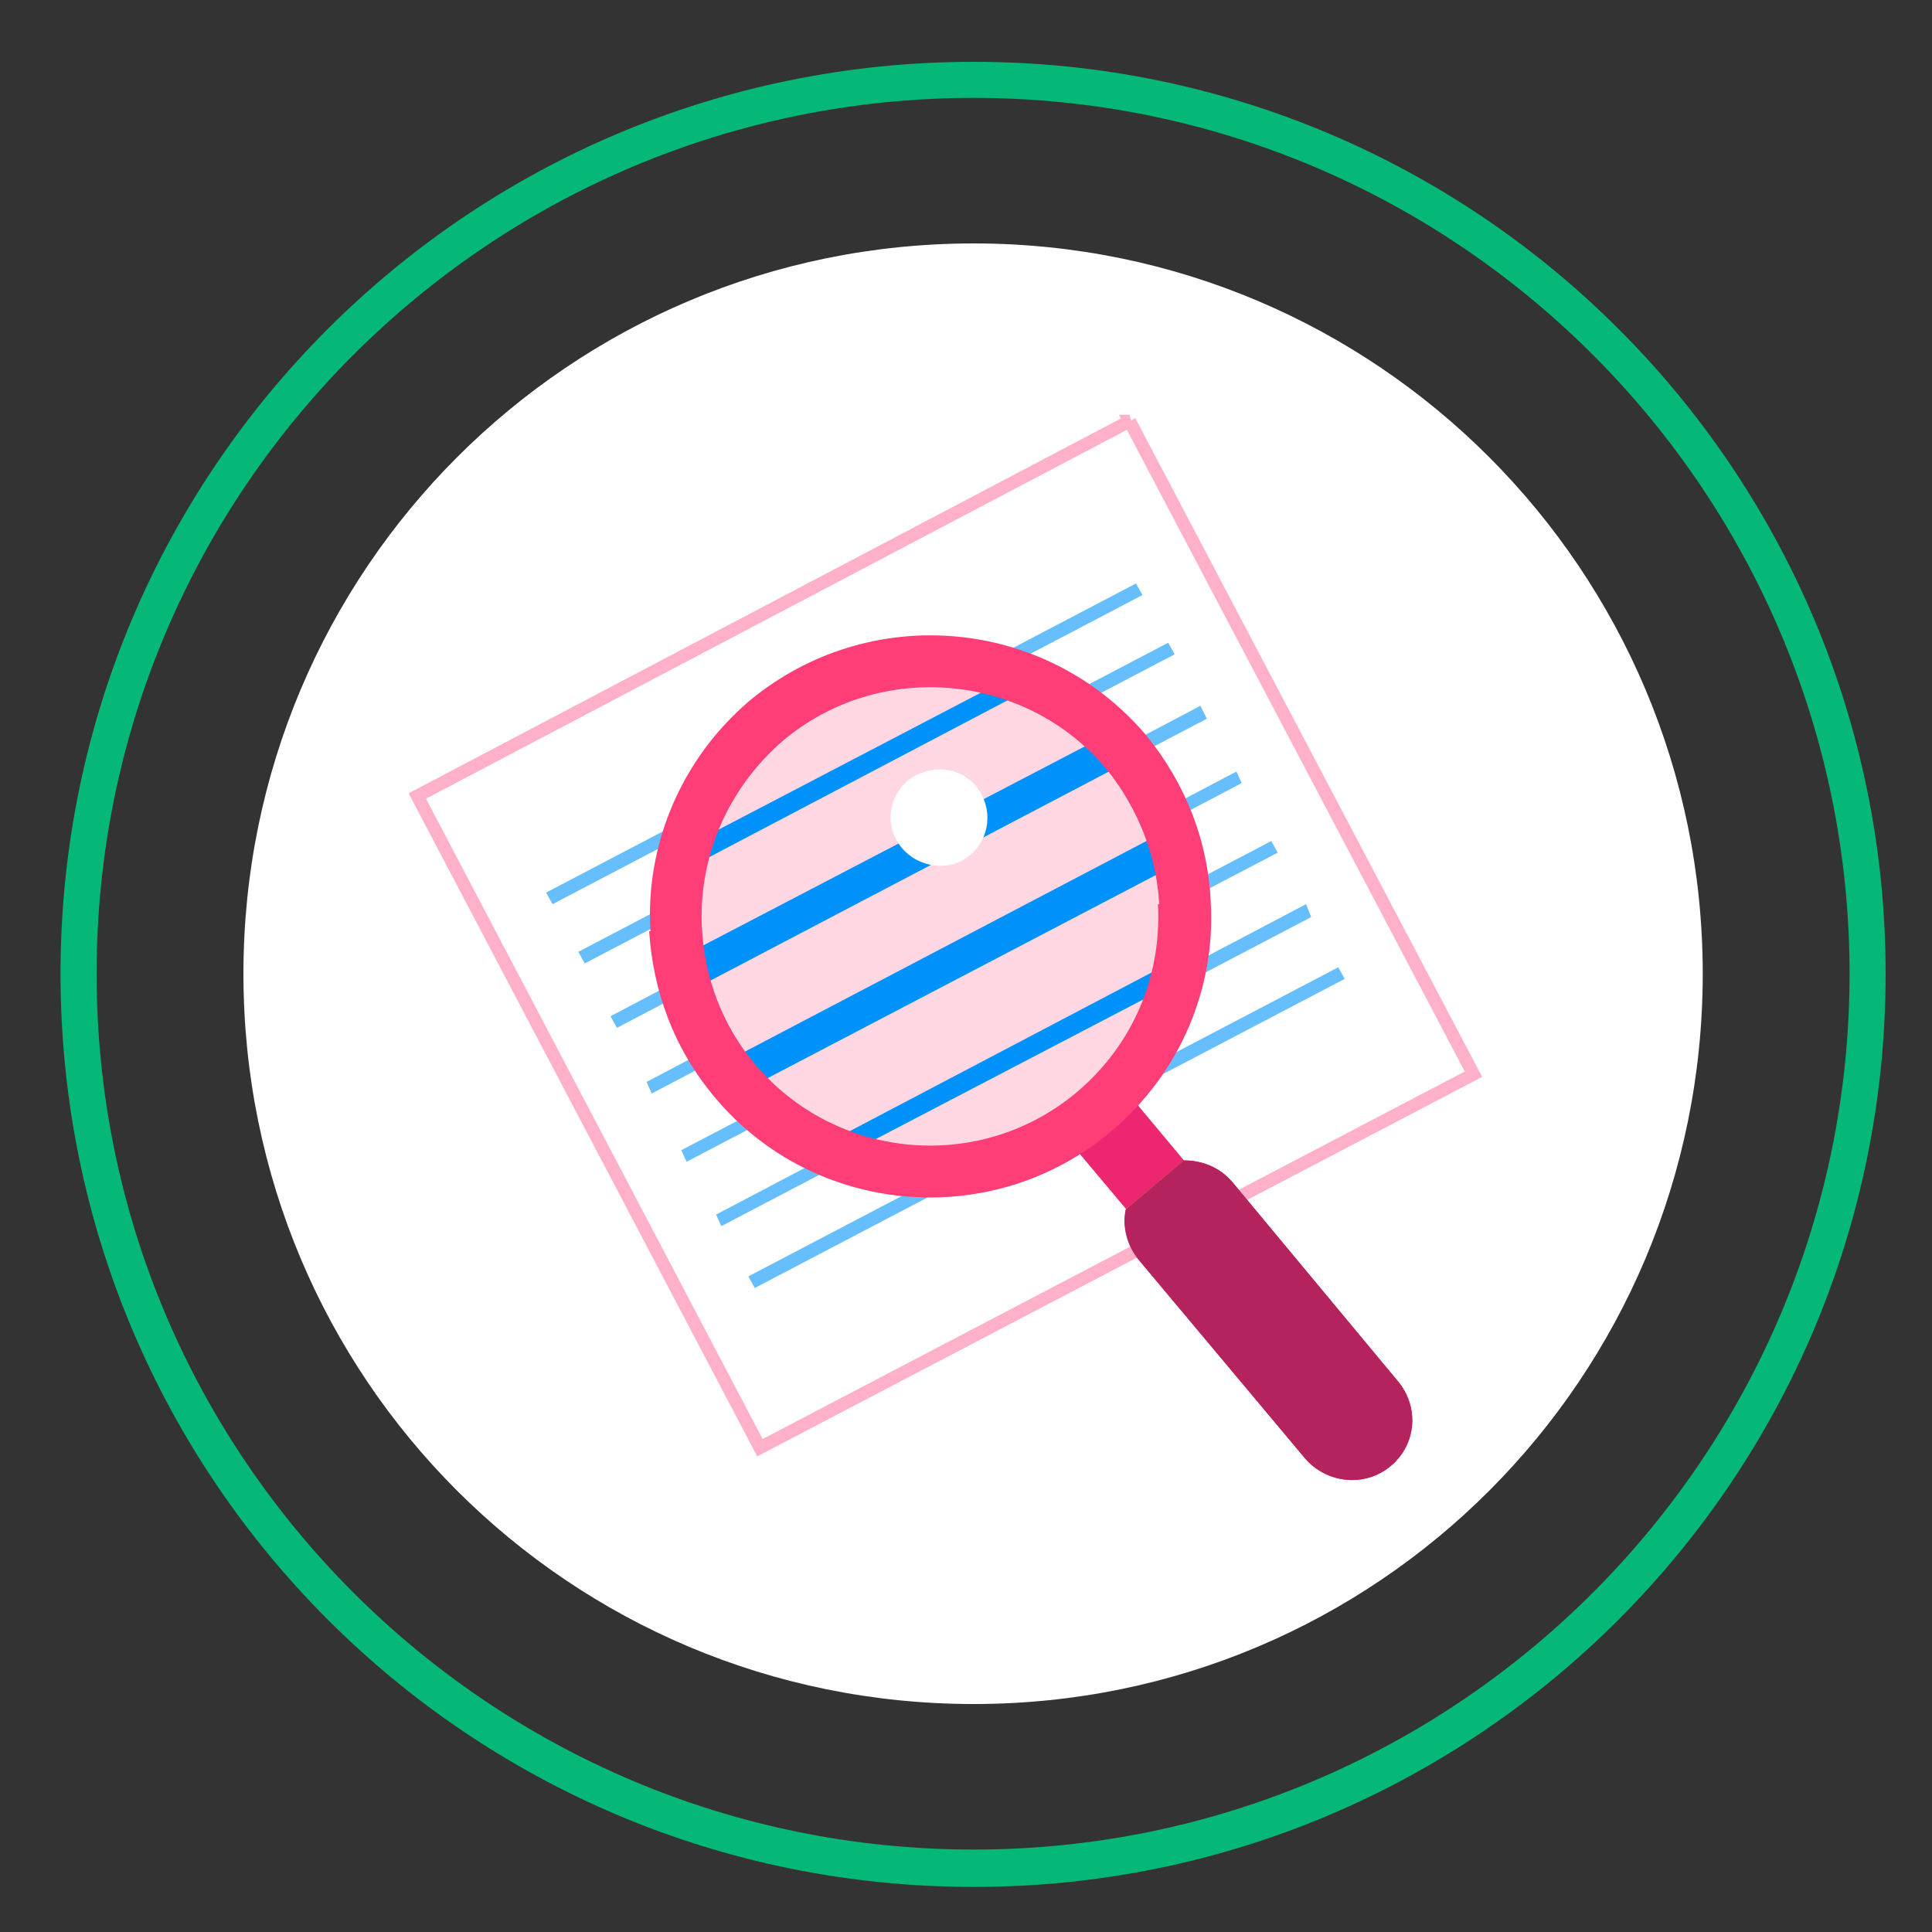 <svg version="1.2" xmlns="http://www.w3.org/2000/svg" viewBox="0 0 150 150" width="150" height="150">
	<rect x="0" y="0" width="150" height="150" fill="#333333" stroke="none"/>
	<title>ExistingSystems-svg</title>
	<style>
		.s0 { fill: #ffffff } 
		.s1 { fill: #05b878 } 
		.s2 { fill: #ffffff;stroke: #ffb1c9;stroke-width: 1 } 
		.s3 { fill: #66befd } 
		.s4 { fill: #ffd8e4 } 
		.s5 { fill: #0092fb } 
		.s6 { fill: #ed2672 } 
		.s7 { fill: #ff3d77 } 
		.s8 { fill: #f6b200 } 
		.s9 { fill: #b5235e } 
	</style>
	<g id="d" style="opacity: .4">
		<path id="Layer" class="s0" d="m75.7 129.8c-30 0-54.1-24.2-54.1-54.1 0-29.9 24.1-54.1 54.1-54.1 29.9 0 54.1 24.2 54.1 54.1 0 29.9-24.2 54.1-54.1 54.1z"/>
		<path id="Layer" class="s0" d="m75.7 129.8c-30 0-54.1-24.2-54.1-54.1 0-29.9 24.1-54.1 54.1-54.1 29.9 0 54.1 24.2 54.1 54.1 0 29.9-24.2 54.1-54.1 54.1z"/>
	</g>
	<g id="f">
		<path id="Layer" class="s0" d="m75.6 132.3c-31.4 0-56.7-25.3-56.7-56.7 0-31.3 25.3-56.7 56.7-56.7 31.3 0 56.6 25.4 56.6 56.7 0 31.4-25.3 56.7-56.6 56.7z"/>
	</g>
	<g id="i">
		<path id="Layer" fill-rule="evenodd" class="s1" d="m146.4 75.6c0 39.2-31.7 70.9-70.8 70.9-39.2 0-70.9-31.7-70.9-70.9 0-39.1 31.7-70.8 70.9-70.8 39.1 0 70.8 31.7 70.8 70.8zm-138.9 0c0 37.5 30.5 68 68.1 68 37.5 0 68-30.5 68-68 0-37.5-30.5-68-68-68-37.6 0-68.1 30.5-68.1 68z"/>
	</g>
	<g id="ab">
		<g id="Layer">
			<g id="Layer">
				<path id="Layer" class="s2" d="m87.7 32.7l26.7 50.7-55.4 29-26.6-50.6 55.3-29.1z"/>
				<g id="Layer">
					<path id="Layer" class="s3" d="m42.4 69.3l45.8-24 0.5 0.9-45.8 24z"/>
					<path id="Layer" class="s3" d="m44.9 73.9l45.8-24 0.5 0.9-45.8 24z"/>
					<path id="Layer" class="s3" d="m47.4 78.9l45.8-24.1 0.5 1-45.8 24z"/>
					<path id="Layer" class="s3" d="m50.2 84l45.8-24.1 0.4 0.9-45.8 24.1z"/>
					<path id="Layer" class="s3" d="m52.9 89.3l45.8-24 0.5 0.9-45.9 24z"/>
					<path id="Layer" class="s3" d="m55.6 94.3l45.8-24.1 0.4 1-45.8 24z"/>
					<path id="Layer" class="s3" d="m58.1 99.1l45.8-24 0.5 0.9-45.8 24z"/>
				</g>
			</g>
			<path id="Layer" class="s4" d="m72.1 90.9c-10.7 0-19.2-8.6-19.2-19.2 0-10.6 8.5-19.2 19.2-19.2 10.6 0 19.1 8.6 19.1 19.2 0 10.6-8.5 19.2-19.1 19.2z"/>
			<g id="Layer">
				<path id="Layer" class="s5" d="m51.6 66.6l29.3-15.3 0.7 1.3-29.3 15.4z"/>
				<path id="Layer" class="s5" d="m52.3 74.6l34.7-18.1 1.2 2.3-34.7 18.2z"/>
				<path id="Layer" class="s5" d="m56.4 82.4l34.7-18.2 1.2 2.4-34.6 18.1z"/>
				<path id="Layer" class="s5" d="m64.3 88.7l27.4-14.4 0.7 1.4-27.4 14.3z"/>
			</g>
			<g id="Layer">
				<g id="Layer">
					<g id="Layer">
						<path id="Layer" class="s6" d="m82.5 88l4.5-3.8 13.6 16.3-4.5 3.7z"/>
						<path id="Layer" class="s7" d="m54.5 72.1c0.2 3.7 1.5 7.4 4.1 10.5 6.3 7.5 17.5 8.5 25 2.2 4.5-3.8 6.6-9.2 6.3-14.6l4.1-0.2c0.4 6.6-2.3 13.3-7.8 17.9-9.2 7.7-23 6.5-30.7-2.7-3.2-3.8-4.8-8.3-5.1-12.9zm34.5-15c3.1 3.8 4.8 8.3 5 12.9l-4 0.2c-0.2-3.7-1.6-7.4-4.1-10.5-6.3-7.5-17.6-8.5-25.1-2.2-4.4 3.8-6.6 9.2-6.3 14.6l-4 0.2c-0.4-6.6 2.3-13.3 7.7-17.9 9.3-7.7 23-6.5 30.8 2.7z"/>
						<path id="Layer" class="s6" d="m108.5 107.2c1.7 2 1.5 4.9-0.5 6.6-2 1.7-5 1.4-6.7-0.6l-12.9-15.4c-1.6-2-1.4-4.9 0.6-6.6 2-1.7 5-1.4 6.7 0.6 0 0 12.8 15.4 12.8 15.4z"/>
					</g>
					<g id="Layer">
						<path id="Layer" class="s8" d="m87.4 93.9l4.5-3.8 8.7 10.4-4.5 3.7z"/>
						<path id="Layer" class="s9" d="m108.5 107.2c1.7 2 1.5 4.9-0.5 6.6-2 1.7-5 1.4-6.7-0.6l-12.9-15.4c-0.9-1.1-1.3-2.6-1-3.9l4.5-3.8c1.4 0 2.8 0.5 3.8 1.7 0 0 12.8 15.4 12.8 15.4z"/>
					</g>
				</g>
				<path id="Layer" class="s0" d="m74 67.1c-2 0.5-4.1-0.6-4.7-2.6-0.6-2 0.6-4.1 2.6-4.6 2-0.6 4 0.5 4.6 2.5 0.6 2-0.5 4.1-2.5 4.7z"/>
			</g>
		</g>
	</g>
</svg>